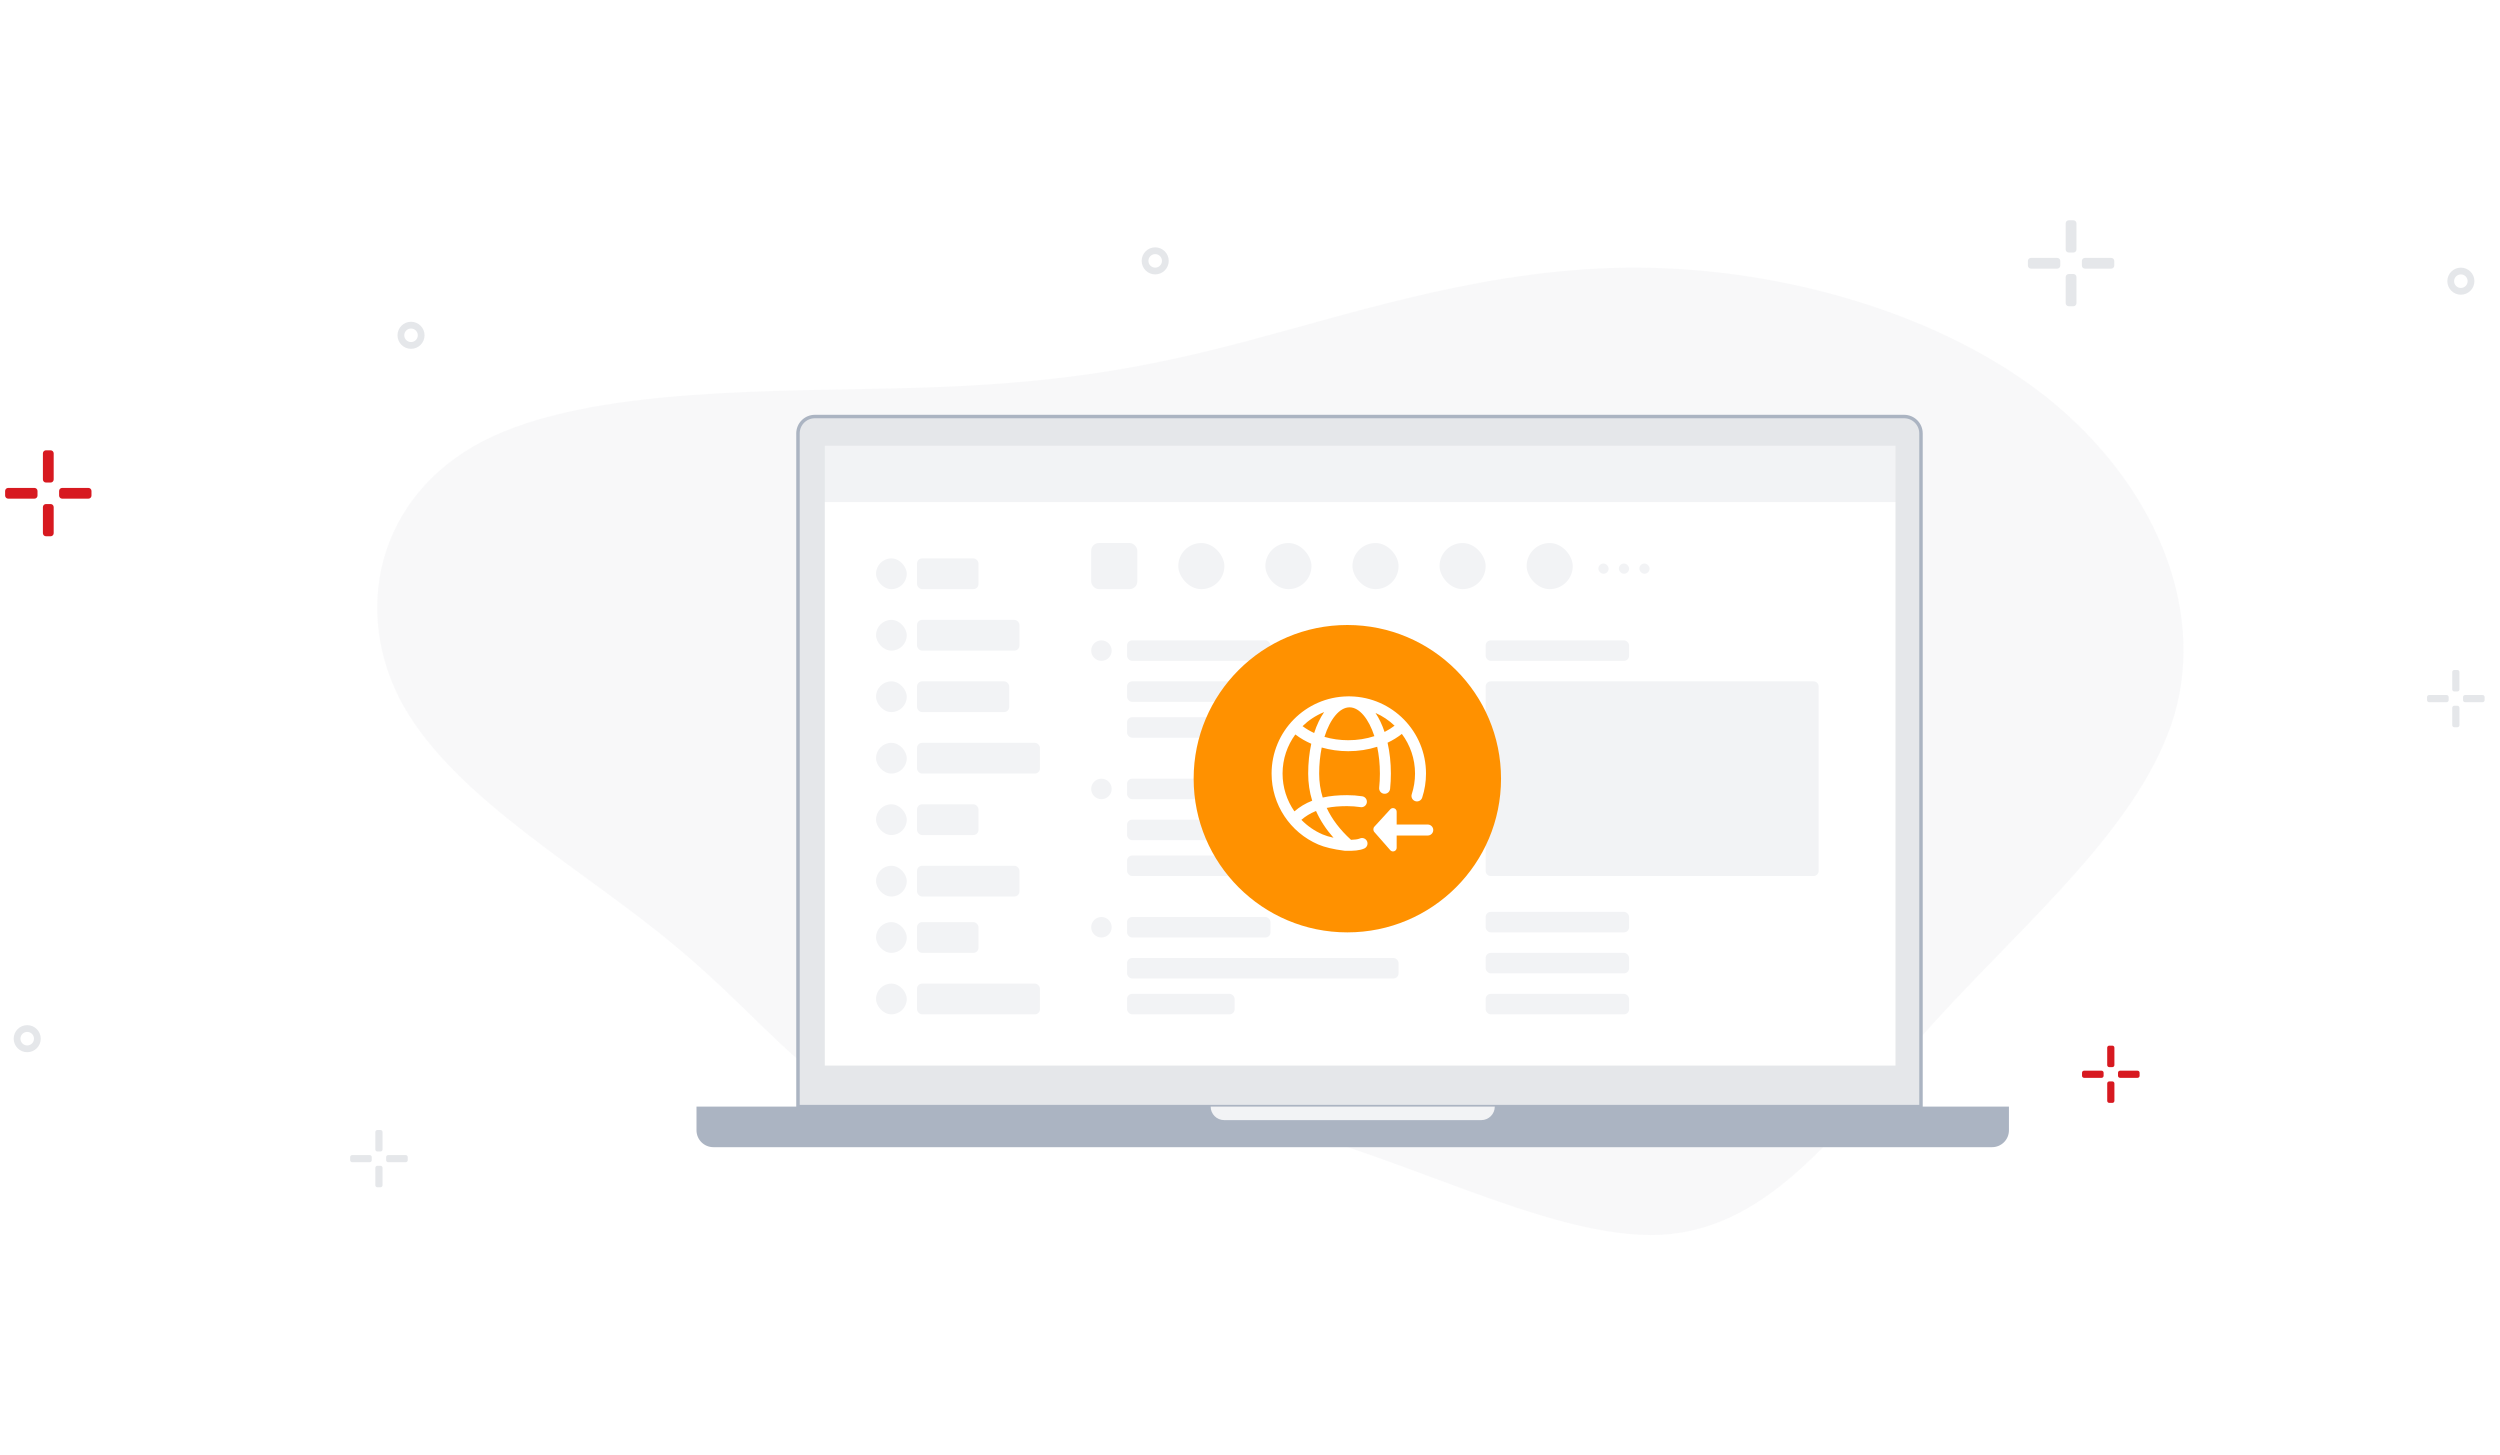 <svg width="488" height="284" viewBox="0 0 488 284" fill="none" xmlns="http://www.w3.org/2000/svg">
<rect width="488" height="284" fill="white"/>
<path opacity="0.5" d="M324.236 241.038C346.439 239.803 359.761 219.118 377.734 199.359C395.708 179.6 418.122 160.921 424.466 139.464C430.598 118.161 420.237 94.234 399.726 77.717C379.215 61.354 348.342 52.401 319.796 52.246C291.461 52.092 265.452 60.736 243.883 66.448C222.526 72.16 205.399 74.938 178.544 75.71C151.9 76.482 115.107 75.401 94.385 86.053C73.451 96.859 68.587 119.551 78.737 137.766C89.098 156.136 114.473 170.029 132.024 184.848C149.786 199.513 159.724 214.95 176.429 218.346C192.923 221.897 216.183 213.561 243.46 218.655C270.738 223.595 301.822 242.119 324.236 241.038Z" fill="#F2F3F5"/>
<path fill-rule="evenodd" clip-rule="evenodd" d="M80.233 64.129C79.504 64.129 78.913 64.72 78.913 65.45C78.913 66.179 79.504 66.77 80.233 66.77C80.963 66.77 81.554 66.179 81.554 65.45C81.554 64.72 80.963 64.129 80.233 64.129ZM77.592 65.45C77.592 63.991 78.775 62.808 80.233 62.808C81.692 62.808 82.874 63.991 82.874 65.45C82.874 66.908 81.692 68.091 80.233 68.091C78.775 68.091 77.592 66.908 77.592 65.45Z" fill="#E5E7EA"/>
<path fill-rule="evenodd" clip-rule="evenodd" d="M5.313 201.43C4.584 201.43 3.992 202.021 3.992 202.75C3.992 203.48 4.584 204.071 5.313 204.071C6.042 204.071 6.634 203.48 6.634 202.75C6.634 202.021 6.042 201.43 5.313 201.43ZM2.672 202.75C2.672 201.292 3.854 200.109 5.313 200.109C6.772 200.109 7.954 201.292 7.954 202.75C7.954 204.209 6.772 205.391 5.313 205.391C3.854 205.391 2.672 204.209 2.672 202.75Z" fill="#E5E7EA"/>
<path fill-rule="evenodd" clip-rule="evenodd" d="M480.362 53.564C479.632 53.564 479.041 54.156 479.041 54.885C479.041 55.614 479.632 56.206 480.362 56.206C481.091 56.206 481.682 55.614 481.682 54.885C481.682 54.156 481.091 53.564 480.362 53.564ZM477.721 54.885C477.721 53.426 478.903 52.244 480.362 52.244C481.82 52.244 483.003 53.426 483.003 54.885C483.003 56.344 481.82 57.526 480.362 57.526C478.903 57.526 477.721 56.344 477.721 54.885Z" fill="#E5E7EA"/>
<path fill-rule="evenodd" clip-rule="evenodd" d="M225.494 49.603C224.765 49.603 224.174 50.194 224.174 50.923C224.174 51.653 224.765 52.244 225.494 52.244C226.224 52.244 226.815 51.653 226.815 50.923C226.815 50.194 226.224 49.603 225.494 49.603ZM222.853 50.923C222.853 49.465 224.036 48.282 225.494 48.282C226.953 48.282 228.136 49.465 228.136 50.923C228.136 52.382 226.953 53.564 225.494 53.564C224.036 53.564 222.853 52.382 222.853 50.923Z" fill="#E5E7EA"/>
<path fill-rule="evenodd" clip-rule="evenodd" d="M74.269 220.578C74.49 220.578 74.67 220.757 74.67 220.977V224.373C74.67 224.593 74.49 224.772 74.269 224.772H73.666C73.445 224.772 73.265 224.593 73.265 224.373V220.977C73.265 220.757 73.445 220.578 73.666 220.578H74.269Z" fill="#E5E7EA"/>
<path fill-rule="evenodd" clip-rule="evenodd" d="M79.188 225.468C79.409 225.468 79.589 225.647 79.589 225.867V226.467C79.589 226.687 79.409 226.866 79.188 226.866H75.775C75.554 226.866 75.374 226.687 75.374 226.467V225.867C75.374 225.647 75.554 225.468 75.775 225.468H79.188Z" fill="#E5E7EA"/>
<path fill-rule="evenodd" clip-rule="evenodd" d="M72.164 225.468C72.385 225.468 72.565 225.647 72.565 225.867V226.467C72.565 226.687 72.385 226.866 72.164 226.866H68.751C68.53 226.866 68.35 226.687 68.35 226.467V225.867C68.35 225.647 68.53 225.468 68.751 225.468H72.164Z" fill="#E5E7EA"/>
<path fill-rule="evenodd" clip-rule="evenodd" d="M74.271 227.561C74.492 227.561 74.672 227.74 74.672 227.96V231.357C74.672 231.577 74.492 231.756 74.271 231.756H73.668C73.447 231.756 73.267 231.577 73.267 231.357V227.96C73.267 227.74 73.447 227.561 73.668 227.561H74.271Z" fill="#E5E7EA"/>
<path fill-rule="evenodd" clip-rule="evenodd" d="M479.68 130.78C479.901 130.78 480.081 130.959 480.081 131.179V134.576C480.081 134.796 479.901 134.975 479.68 134.975H479.077C478.856 134.975 478.676 134.796 478.676 134.576V131.179C478.676 130.959 478.856 130.78 479.077 130.78H479.68Z" fill="#E5E7EA"/>
<path fill-rule="evenodd" clip-rule="evenodd" d="M484.599 135.67C484.82 135.67 485 135.849 485 136.069V136.669C485 136.889 484.82 137.068 484.599 137.068H481.186C480.965 137.068 480.785 136.889 480.785 136.669V136.069C480.785 135.849 480.965 135.67 481.186 135.67H484.599Z" fill="#E5E7EA"/>
<path fill-rule="evenodd" clip-rule="evenodd" d="M477.575 135.67C477.796 135.67 477.976 135.849 477.976 136.069V136.669C477.976 136.889 477.796 137.068 477.575 137.068H474.162C473.941 137.068 473.761 136.889 473.761 136.669V136.069C473.761 135.849 473.941 135.67 474.162 135.67H477.575Z" fill="#E5E7EA"/>
<path fill-rule="evenodd" clip-rule="evenodd" d="M479.682 137.763C479.903 137.763 480.083 137.942 480.083 138.162V141.559C480.083 141.779 479.903 141.958 479.682 141.958H479.079C478.858 141.958 478.678 141.779 478.678 141.559V138.162C478.678 137.942 478.858 137.763 479.079 137.763H479.682Z" fill="#E5E7EA"/>
<path fill-rule="evenodd" clip-rule="evenodd" d="M404.727 43.002C405.06 43.002 405.326 43.27 405.326 43.6V48.696C405.326 49.024 405.06 49.294 404.729 49.294H403.824C403.491 49.294 403.221 49.024 403.221 48.696V43.598C403.221 43.269 403.491 43 403.822 43H404.727V43.002Z" fill="#E5E7EA"/>
<path fill-rule="evenodd" clip-rule="evenodd" d="M401.567 50.342C401.898 50.342 402.168 50.61 402.168 50.942V51.841C402.168 52.172 401.898 52.441 401.567 52.441H396.447C396.114 52.441 395.846 52.172 395.846 51.841V50.942C395.846 50.61 396.114 50.342 396.447 50.342H401.567Z" fill="#E5E7EA"/>
<path fill-rule="evenodd" clip-rule="evenodd" d="M412.103 50.342C412.435 50.342 412.705 50.61 412.705 50.942V51.841C412.705 52.172 412.435 52.441 412.103 52.441H406.984C406.651 52.441 406.383 52.172 406.383 51.841V50.942C406.383 50.61 406.651 50.342 406.984 50.342H412.103Z" fill="#E5E7EA"/>
<path fill-rule="evenodd" clip-rule="evenodd" d="M404.727 53.489C405.06 53.489 405.326 53.757 405.326 54.087V59.182C405.326 59.51 405.06 59.781 404.729 59.781H403.824C403.491 59.781 403.221 59.51 403.221 59.182V54.087C403.221 53.757 403.491 53.489 403.822 53.489H404.727Z" fill="#E5E7EA"/>
<path fill-rule="evenodd" clip-rule="evenodd" d="M412.33 204.108C412.551 204.108 412.731 204.287 412.731 204.507V207.904C412.731 208.124 412.551 208.303 412.33 208.303H411.727C411.506 208.303 411.326 208.124 411.326 207.904V204.507C411.326 204.287 411.506 204.108 411.727 204.108H412.33Z" fill="#D71920"/>
<path fill-rule="evenodd" clip-rule="evenodd" d="M417.249 208.998C417.47 208.998 417.65 209.177 417.65 209.397V209.997C417.65 210.217 417.47 210.396 417.249 210.396H413.836C413.615 210.396 413.435 210.217 413.435 209.997V209.397C413.435 209.177 413.615 208.998 413.836 208.998H417.249Z" fill="#D71920"/>
<path fill-rule="evenodd" clip-rule="evenodd" d="M410.224 208.998C410.445 208.998 410.625 209.177 410.625 209.397V209.997C410.625 210.217 410.445 210.396 410.224 210.396H406.812C406.591 210.396 406.411 210.217 406.411 209.997V209.397C406.411 209.177 406.591 208.998 406.812 208.998H410.224Z" fill="#D71920"/>
<path fill-rule="evenodd" clip-rule="evenodd" d="M412.332 211.091C412.553 211.091 412.733 211.27 412.733 211.49V214.887C412.733 215.107 412.553 215.286 412.332 215.286H411.729C411.508 215.286 411.328 215.107 411.328 214.887V211.49C411.328 211.27 411.508 211.091 411.729 211.091H412.332Z" fill="#D71920"/>
<path fill-rule="evenodd" clip-rule="evenodd" d="M9.881 87.901C10.214 87.901 10.48 88.169 10.48 88.499V93.594C10.48 93.922 10.214 94.193 9.883 94.193H8.978C8.644 94.193 8.375 93.922 8.375 93.594V88.497C8.375 88.167 8.644 87.899 8.976 87.899H9.881V87.901Z" fill="#D71920"/>
<path fill-rule="evenodd" clip-rule="evenodd" d="M6.721 95.241C7.052 95.241 7.322 95.509 7.322 95.841V96.74C7.322 97.071 7.052 97.34 6.721 97.34H1.601C1.268 97.34 1 97.071 1 96.74V95.841C1 95.509 1.268 95.241 1.601 95.241H6.721Z" fill="#D71920"/>
<path fill-rule="evenodd" clip-rule="evenodd" d="M17.257 95.241C17.589 95.241 17.858 95.509 17.858 95.841V96.74C17.858 97.071 17.589 97.34 17.257 97.34H12.138C11.804 97.34 11.537 97.071 11.537 96.74V95.841C11.537 95.509 11.804 95.241 12.138 95.241H17.257Z" fill="#D71920"/>
<path fill-rule="evenodd" clip-rule="evenodd" d="M9.881 98.388C10.214 98.388 10.48 98.656 10.48 98.986V104.081C10.48 104.409 10.214 104.68 9.883 104.68H8.978C8.644 104.68 8.375 104.409 8.375 104.081V98.986C8.375 98.656 8.644 98.388 8.976 98.388H9.881Z" fill="#D71920"/>
<path fill-rule="evenodd" clip-rule="evenodd" d="M155.765 216.004H374.978V84.601C374.978 82.782 373.503 81.308 371.684 81.308H159.059C157.24 81.308 155.765 82.782 155.765 84.601V216.004Z" fill="#E5E7EA" stroke="#ABB4C2" stroke-width="0.675"/>
<path fill-rule="evenodd" clip-rule="evenodd" d="M135.957 216.004H392.145V220.634C392.145 222.453 390.67 223.928 388.851 223.928H139.251C137.432 223.928 135.957 222.453 135.957 220.634V216.004Z" fill="#ABB4C2"/>
<path fill-rule="evenodd" clip-rule="evenodd" d="M236.319 216.004H291.783C291.783 217.463 290.6 218.646 289.142 218.646H238.96C237.502 218.646 236.319 217.463 236.319 216.004Z" fill="#F2F3F5"/>
<path d="M161 87H370V98H161V87Z" fill="#F2F3F5"/>
<path d="M161 98H370V208H161V98Z" fill="white"/>
<rect x="213" y="106" width="9" height="9" rx="1.5" fill="#F2F3F5"/>
<rect x="230" y="106" width="9" height="9" rx="4.5" fill="#F2F3F5"/>
<rect x="247" y="106" width="9" height="9" rx="4.5" fill="#F2F3F5"/>
<rect x="264" y="106" width="9" height="9" rx="4.5" fill="#F2F3F5"/>
<rect x="281" y="106" width="9" height="9" rx="4.5" fill="#F2F3F5"/>
<rect x="298" y="106" width="9" height="9" rx="4.5" fill="#F2F3F5"/>
<rect x="312" y="110" width="2" height="2" rx="1" fill="#F2F3F5"/>
<rect x="316" y="110" width="2" height="2" rx="1" fill="#F2F3F5"/>
<rect x="320" y="110" width="2" height="2" rx="1" fill="#F2F3F5"/>
<rect x="171" y="109" width="6" height="6" rx="3" fill="#F2F3F5"/>
<rect x="179" y="109" width="12" height="6" rx="1" fill="#F2F3F5"/>
<rect x="171" y="157" width="6" height="6" rx="3" fill="#F2F3F5"/>
<rect x="179" y="157" width="12" height="6" rx="1" fill="#F2F3F5"/>
<rect x="171" y="180" width="6" height="6" rx="3" fill="#F2F3F5"/>
<rect x="179" y="180" width="12" height="6" rx="1" fill="#F2F3F5"/>
<rect x="171" y="121" width="6" height="6" rx="3" fill="#F2F3F5"/>
<rect x="179" y="121" width="20" height="6" rx="1" fill="#F2F3F5"/>
<rect x="171" y="169" width="6" height="6" rx="3" fill="#F2F3F5"/>
<rect x="179" y="169" width="20" height="6" rx="1" fill="#F2F3F5"/>
<rect x="171" y="133" width="6" height="6" rx="3" fill="#F2F3F5"/>
<rect x="179" y="133" width="18" height="6" rx="1" fill="#F2F3F5"/>
<rect x="171" y="145" width="6" height="6" rx="3" fill="#F2F3F5"/>
<rect x="179" y="145" width="24" height="6" rx="1" fill="#F2F3F5"/>
<rect x="171" y="192" width="6" height="6" rx="3" fill="#F2F3F5"/>
<rect x="179" y="192" width="24" height="6" rx="1" fill="#F2F3F5"/>
<circle cx="215" cy="127" r="2" fill="#F2F3F5"/>
<rect x="220" y="125" width="28" height="4" rx="1" fill="#F2F3F5"/>
<rect x="220" y="133" width="53" height="4" rx="1" fill="#F2F3F5"/>
<rect x="220" y="140" width="21" height="4" rx="1" fill="#F2F3F5"/>
<rect x="290" y="125" width="28" height="4" rx="1" fill="#F2F3F5"/>
<rect x="290" y="178" width="28" height="4" rx="1" fill="#F2F3F5"/>
<rect x="290" y="186" width="28" height="4" rx="1" fill="#F2F3F5"/>
<rect x="290" y="194" width="28" height="4" rx="1" fill="#F2F3F5"/>
<path d="M290 134C290 133.448 290.448 133 291 133H354C354.552 133 355 133.448 355 134V170C355 170.552 354.552 171 354 171H291C290.448 171 290 170.552 290 170V134Z" fill="#F2F3F5"/>
<circle cx="215" cy="154" r="2" fill="#F2F3F5"/>
<rect x="220" y="152" width="28" height="4" rx="1" fill="#F2F3F5"/>
<rect x="220" y="160" width="53" height="4" rx="1" fill="#F2F3F5"/>
<rect x="220" y="167" width="21" height="4" rx="1" fill="#F2F3F5"/>
<circle cx="215" cy="181" r="2" fill="#F2F3F5"/>
<rect x="220" y="179" width="28" height="4" rx="1" fill="#F2F3F5"/>
<rect x="220" y="187" width="53" height="4" rx="1" fill="#F2F3F5"/>
<rect x="220" y="194" width="21" height="4" rx="1" fill="#F2F3F5"/>
<circle cx="263" cy="152" r="30" fill="#FF9100"/>
<path d="M263.036 135.931L263.428 135.929L263.614 135.932C271.786 136.107 278.357 142.786 278.357 151C278.357 152.614 278.103 154.195 277.61 155.699C277.425 156.262 276.82 156.568 276.258 156.384C275.695 156.199 275.389 155.594 275.573 155.032C275.996 153.742 276.214 152.387 276.214 151C276.214 148.097 275.257 145.418 273.642 143.26C272.806 143.922 271.868 144.498 270.852 144.977C271.271 146.826 271.5 148.866 271.5 151C271.5 152.013 271.448 153.012 271.346 153.989C271.285 154.577 270.758 155.004 270.169 154.943C269.581 154.881 269.153 154.354 269.215 153.766C269.309 152.864 269.357 151.938 269.357 151C269.357 149.132 269.166 147.365 268.828 145.771C267.072 146.332 265.158 146.633 263.18 146.633C261.376 146.633 259.625 146.382 257.999 145.913C257.68 147.468 257.5 149.187 257.5 151C257.5 152.622 257.729 154.181 258.19 155.68C259.604 155.363 261.175 155.214 262.943 155.214C263.946 155.214 264.937 155.289 265.906 155.435C266.491 155.523 266.894 156.069 266.805 156.654C266.717 157.239 266.171 157.642 265.586 157.554C264.723 157.424 263.839 157.357 262.943 157.357C261.454 157.357 260.143 157.468 258.971 157.703C259.998 159.906 261.567 161.97 263.685 163.903L263.719 163.937C264.459 163.915 265.006 163.834 265.343 163.708L265.43 163.673C265.97 163.431 266.604 163.673 266.846 164.214C267.087 164.754 266.845 165.388 266.305 165.629C265.469 166.003 264.223 166.134 262.51 166.071L262.41 166.062C260.244 165.779 258.549 165.376 257.308 164.839C251.834 162.472 248.214 157.068 248.214 151C248.214 142.76 254.828 136.064 263.036 135.931ZM256.89 158.307L256.741 158.367C255.735 158.781 254.844 159.331 254.031 160.029C255.189 161.219 256.585 162.192 258.159 162.873C258.727 163.118 259.444 163.338 260.306 163.53C258.845 161.882 257.706 160.14 256.89 158.307ZM250.357 151C250.357 153.709 251.198 156.264 252.666 158.377C253.708 157.487 254.851 156.801 256.139 156.299C255.618 154.604 255.357 152.837 255.357 151C255.357 148.944 255.569 146.977 255.96 145.181C254.883 144.713 253.885 144.14 252.995 143.474L252.851 143.365C251.283 145.504 250.357 148.144 250.357 151ZM263.479 138.072L263.399 138.072L263.428 138.072C261.49 138.072 259.637 140.346 258.534 143.837C259.981 144.261 261.553 144.49 263.18 144.49C264.979 144.49 266.708 144.211 268.278 143.697C267.179 140.315 265.373 138.111 263.479 138.072ZM258.477 138.995L258.357 139.044C256.819 139.679 255.431 140.601 254.259 141.744C254.94 142.256 255.7 142.706 256.521 143.085C257.031 141.506 257.693 140.118 258.477 138.995ZM268.496 139.164L268.53 139.216C269.215 140.247 269.801 141.485 270.267 142.877C270.972 142.522 271.627 142.112 272.219 141.654C271.14 140.622 269.882 139.775 268.496 139.164Z" fill="white"/>
<path d="M278.7 163.093H272.629V165.485C272.629 166.124 271.855 166.442 271.406 165.987L268.286 162.429C268.011 162.15 268.011 161.635 268.286 161.357L271.406 157.952C271.855 157.498 272.629 157.816 272.629 158.454V160.95H278.7C279.292 160.95 279.772 161.43 279.772 162.022C279.772 162.613 279.292 163.093 278.7 163.093Z" fill="white"/>
</svg>
